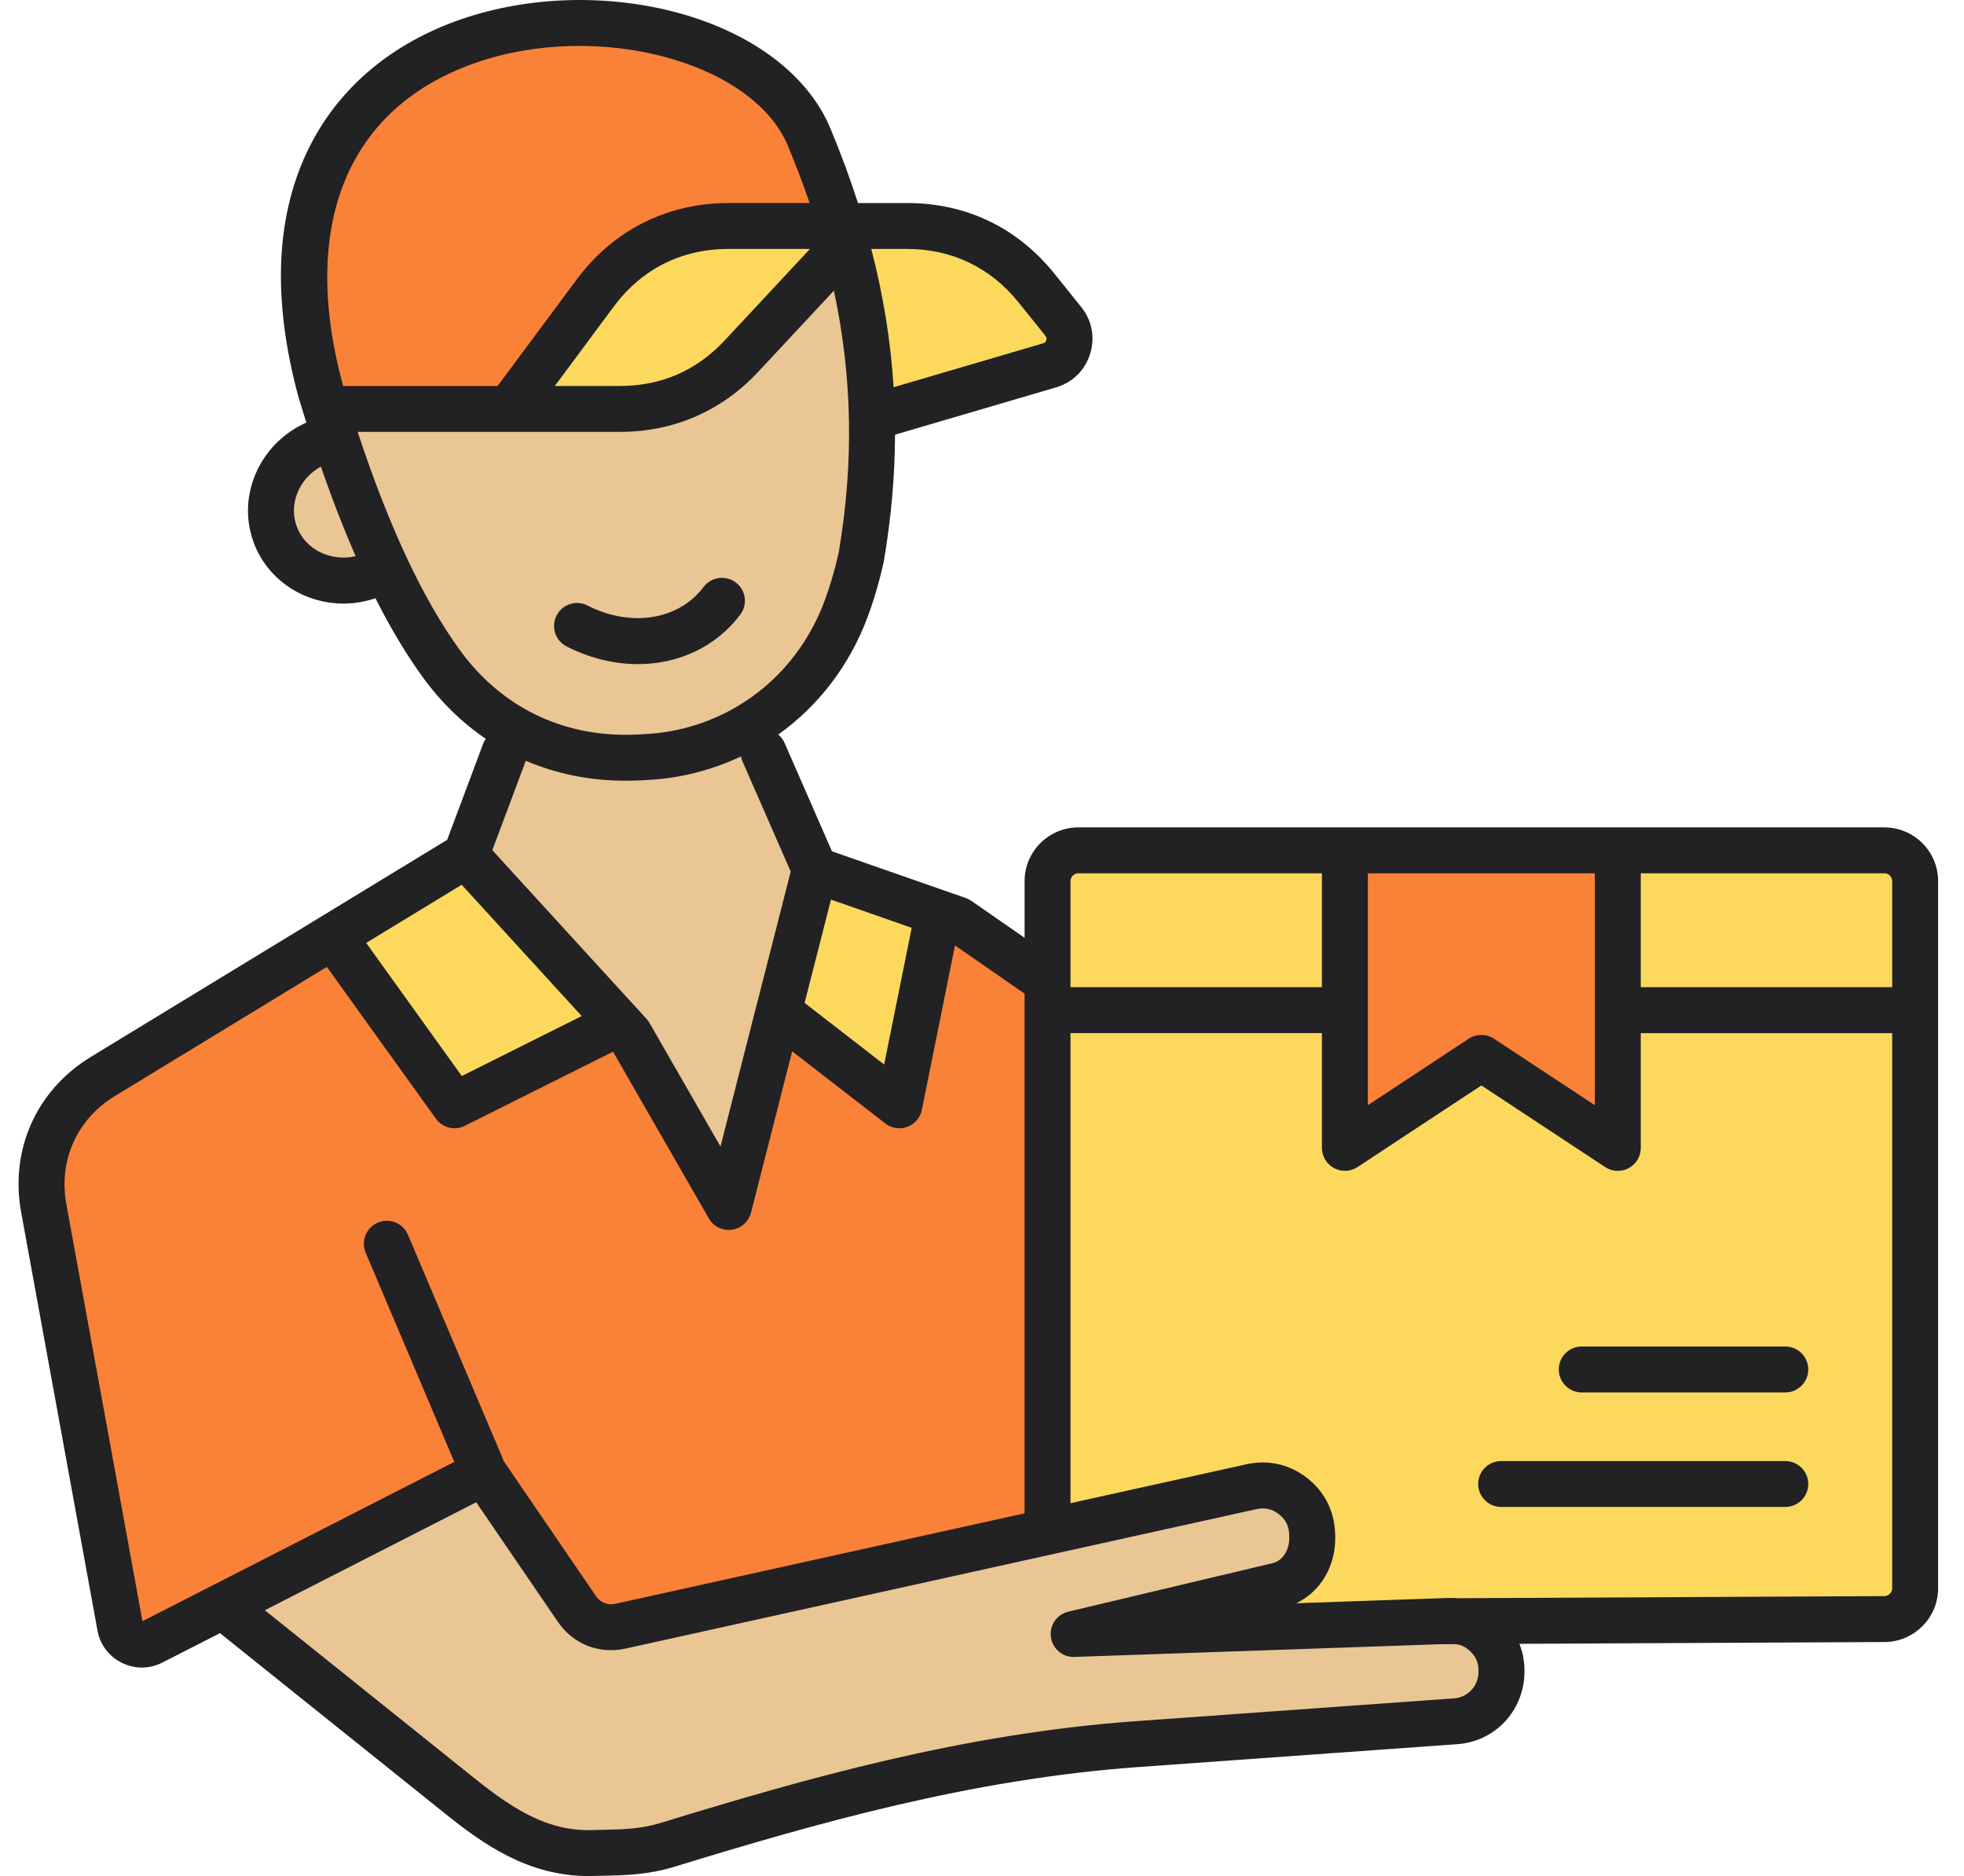 <?xml version="1.0" encoding="UTF-8"?>
<svg xmlns="http://www.w3.org/2000/svg" width="67" height="64" viewBox="0 0 67 64" fill="none">
  <path fill-rule="evenodd" clip-rule="evenodd" d="M36.816 28.809H64.314C64.892 28.809 65.364 29.281 65.364 29.858V53.983C65.364 54.56 64.892 55.033 64.314 55.033H36.816C36.239 55.033 35.766 54.56 35.766 53.983V29.858C35.766 29.281 36.239 28.809 36.816 28.809Z" fill="#FCD95D"></path>
  <path fill-rule="evenodd" clip-rule="evenodd" d="M55.22 28.73V38.881L50.564 35.812L45.91 38.881V28.73H55.22Z" fill="#FA8138"></path>
  <path fill-rule="evenodd" clip-rule="evenodd" d="M35.475 52.046L21.116 55.22C20.633 55.327 20.171 55.145 19.892 54.736L16.732 50.111L13.438 42.328C13.382 42.195 13.228 42.134 13.095 42.19C12.963 42.246 12.901 42.4 12.956 42.532L16.168 50.115L4.472 56.09L1.748 41.171C1.599 40.354 1.686 39.518 2.026 38.758C2.367 37.999 2.935 37.379 3.644 36.946L11.29 32.288L15.295 37.859C15.344 37.928 15.424 37.967 15.507 37.967C15.548 37.967 15.587 37.958 15.624 37.94L21.119 35.19L24.633 41.307C24.68 41.388 24.765 41.438 24.859 41.438C24.87 41.438 24.882 41.437 24.894 41.435C25 41.421 25.086 41.345 25.112 41.242L26.714 34.967L30.52 37.914C30.566 37.949 30.622 37.969 30.679 37.969C30.711 37.969 30.742 37.962 30.772 37.952C30.855 37.92 30.918 37.847 30.936 37.758L32.224 31.371L35.475 33.625V52.046Z" fill="#FA8138"></path>
  <path fill-rule="evenodd" clip-rule="evenodd" d="M27.984 30.005L31.704 31.307L30.508 37.241L26.858 34.414L27.984 30.005ZM15.59 37.372L11.739 32.012L15.846 29.512L20.695 34.817L15.59 37.372Z" fill="#FCD95D"></path>
  <path fill-rule="evenodd" clip-rule="evenodd" d="M26.292 34.517L24.767 40.49L21.704 35.159C21.695 35.142 21.683 35.127 21.67 35.112L16.194 29.121L17.64 25.258L18.143 25.474C19.154 25.907 20.231 26.111 21.328 26.111C21.407 26.111 21.486 26.11 21.565 26.108C22.077 26.095 22.578 26.06 23.082 25.969C23.764 25.843 24.427 25.631 25.054 25.334L25.669 25.043L25.792 25.712C25.794 25.728 25.8 25.747 25.808 25.762L27.526 29.689L26.293 34.513L26.292 34.517Z" fill="#EAC695"></path>
  <path fill-rule="evenodd" clip-rule="evenodd" d="M22.987 25.456C22.51 25.543 22.034 25.575 21.549 25.588C19.007 25.655 16.754 24.543 15.262 22.484C13.668 20.284 12.552 17.465 11.703 14.899L11.476 14.213H21.147C22.839 14.213 24.334 13.562 25.488 12.325L28.749 8.828L28.958 9.807C29.608 12.851 29.647 15.864 29.127 18.933L29.125 18.946L29.122 18.959C28.99 19.546 28.824 20.13 28.613 20.695C27.686 23.176 25.597 24.978 22.987 25.456ZM24.419 20.339C23.324 21.797 21.347 21.908 19.804 21.122C19.674 21.057 19.518 21.107 19.452 21.236C19.387 21.364 19.437 21.522 19.565 21.587C20.245 21.934 20.997 22.136 21.763 22.136C22.975 22.136 24.102 21.63 24.836 20.654C24.922 20.539 24.9 20.375 24.783 20.288C24.669 20.201 24.505 20.224 24.419 20.339Z" fill="#EAC695"></path>
  <path fill-rule="evenodd" clip-rule="evenodd" d="M11.44 15.746C11.792 16.766 12.179 17.777 12.612 18.765L12.866 19.342L12.252 19.483C11.173 19.731 10.022 19.199 9.634 18.137C9.433 17.585 9.475 16.987 9.735 16.461C9.945 16.035 10.28 15.689 10.694 15.458L11.239 15.156L11.44 15.746Z" fill="#EAC695"></path>
  <path fill-rule="evenodd" clip-rule="evenodd" d="M11.183 13.236C10.551 10.884 10.339 8.25 11.287 5.952C12.177 3.799 13.904 2.388 16.088 1.638C18.206 0.909 20.66 0.859 22.817 1.437C24.61 1.917 26.609 2.971 27.361 4.774C27.634 5.427 27.885 6.087 28.112 6.757L28.346 7.448H24.857C22.929 7.448 21.243 8.297 20.093 9.845L17.237 13.69H11.183V13.236Z" fill="#FA8138"></path>
  <path fill-rule="evenodd" clip-rule="evenodd" d="M20.513 10.154C21.571 8.73 23.084 7.969 24.858 7.969H28.833L25.108 11.965C24.048 13.104 22.704 13.688 21.148 13.688H17.89L20.513 10.154ZM29.048 7.969H30.938C32.629 7.969 34.096 8.671 35.156 9.989L36.075 11.132C36.222 11.318 36.261 11.54 36.19 11.76C36.122 11.985 35.961 12.146 35.731 12.212L30.004 13.893L29.964 13.24C29.866 11.678 29.611 10.136 29.218 8.622L29.048 7.969Z" fill="#FCD95D"></path>
  <path fill-rule="evenodd" clip-rule="evenodd" d="M21.23 55.729L42.751 50.971C43.185 50.876 43.595 50.967 43.946 51.24C44.298 51.514 44.493 51.888 44.503 52.336L44.506 52.424C44.528 53.044 44.17 53.683 43.535 53.834L36.569 55.489C36.437 55.52 36.352 55.643 36.37 55.777C36.389 55.909 36.505 56.008 36.638 56.003L49.107 55.568L49.712 55.566L49.751 55.572C50.051 55.617 50.308 55.751 50.526 55.963C50.822 56.25 50.968 56.599 50.964 57.008V57.037C50.956 57.783 50.396 58.404 49.648 58.458L38.798 59.236C35.974 59.438 33.186 59.907 30.428 60.546C27.822 61.149 25.258 61.9 22.701 62.683C21.959 62.91 21.283 62.93 20.516 62.945C20.41 62.948 20.305 62.951 20.2 62.953C18.483 63 17.151 62.106 15.862 61.072L8.081 54.833L16.421 50.574L19.465 55.031C19.863 55.618 20.534 55.883 21.23 55.729Z" fill="#EAC695"></path>
  <path fill-rule="evenodd" clip-rule="evenodd" d="M60.904 49.843H51.209C50.777 49.843 50.426 50.193 50.426 50.625C50.426 51.058 50.777 51.408 51.209 51.408H60.904C61.336 51.408 61.687 51.058 61.687 50.625C61.687 50.194 61.336 49.843 60.904 49.843ZM60.904 45.935H53.959C53.527 45.935 53.176 46.286 53.176 46.718C53.176 47.15 53.527 47.502 53.959 47.502H60.904C61.336 47.502 61.687 47.15 61.687 46.718C61.687 46.286 61.336 45.935 60.904 45.935ZM64.551 54.184C64.551 54.328 64.427 54.45 64.28 54.45L49.73 54.522C49.629 54.514 49.529 54.509 49.426 54.513L44.218 54.694C45.052 54.299 45.582 53.41 45.549 52.389L45.545 52.297C45.52 51.545 45.18 50.877 44.586 50.416C43.992 49.955 43.26 49.789 42.525 49.952L36.519 51.28V35.244H45.096V39.158C45.096 39.447 45.254 39.712 45.509 39.849C45.762 39.985 46.07 39.972 46.31 39.814L50.536 37.029L54.759 39.814C54.89 39.9 55.04 39.943 55.19 39.943C55.318 39.943 55.446 39.913 55.562 39.85C55.816 39.713 55.974 39.448 55.974 39.16V35.245H64.551V54.184ZM49.671 56.089C49.858 56.116 50.016 56.197 50.16 56.337C50.353 56.525 50.442 56.737 50.439 57.006V57.032C50.434 57.515 50.076 57.904 49.607 57.938L38.757 58.716C32.867 59.138 27.519 60.661 22.546 62.185C21.855 62.397 21.259 62.41 20.503 62.424C20.398 62.427 20.293 62.429 20.183 62.432C18.736 62.472 17.581 61.783 16.186 60.665L9.035 54.932L16.246 51.249L19.03 55.325C19.552 56.089 20.437 56.44 21.342 56.24L42.864 51.483C43.147 51.42 43.396 51.476 43.625 51.654C43.855 51.831 43.971 52.058 43.98 52.348L43.982 52.44C43.995 52.81 43.802 53.233 43.412 53.326L36.446 54.98C36.053 55.073 35.796 55.448 35.851 55.847C35.904 56.246 36.254 56.542 36.654 56.525L49.115 56.092L49.671 56.089ZM15.498 49.871L12.475 42.735C12.307 42.336 12.492 41.877 12.891 41.708C13.29 41.54 13.75 41.725 13.918 42.124L17.194 49.86L20.324 54.441C20.482 54.674 20.73 54.772 21.004 54.71L34.953 51.626V33.898L32.579 32.253L31.448 37.862C31.395 38.127 31.208 38.346 30.954 38.44C30.866 38.473 30.773 38.49 30.68 38.49C30.509 38.49 30.341 38.434 30.201 38.325L27.024 35.865L25.62 41.369C25.54 41.678 25.281 41.908 24.965 41.951C24.93 41.956 24.895 41.959 24.86 41.959C24.582 41.959 24.322 41.812 24.181 41.566L20.913 35.877L15.858 38.406C15.746 38.462 15.627 38.49 15.508 38.49C15.263 38.49 15.023 38.375 14.871 38.163L11.15 32.985L3.917 37.392C2.626 38.178 1.992 39.591 2.263 41.078L4.86 55.306L15.498 49.871ZM12.492 32.167L15.75 30.183L19.843 34.662L15.754 36.708L12.492 32.167ZM17.937 25.953C18.979 26.399 20.119 26.633 21.328 26.633C21.41 26.633 21.494 26.632 21.578 26.631C22.032 26.619 22.576 26.593 23.177 26.482C23.916 26.346 24.619 26.117 25.277 25.805C25.288 25.861 25.305 25.918 25.328 25.971L26.975 29.733L25.805 34.312C25.804 34.314 25.804 34.317 25.802 34.32L24.579 39.113L22.157 34.897C22.128 34.847 22.094 34.8 22.055 34.758L16.795 29.003L17.937 25.953ZM21.537 25.064C21.93 25.053 22.4 25.031 22.893 24.941C25.297 24.5 27.253 22.844 28.125 20.512C28.318 19.995 28.482 19.434 28.613 18.845C29.129 15.797 29.081 12.878 28.448 9.915L25.87 12.68C24.618 14.023 22.985 14.733 21.148 14.733H12.2C13.276 17.985 14.422 20.43 15.686 22.176C17.082 24.1 19.16 25.127 21.537 25.064ZM12.133 18.974C11.726 18.043 11.33 17.027 10.947 15.916C10.623 16.096 10.363 16.364 10.201 16.693C10 17.099 9.972 17.548 10.123 17.958C10.411 18.748 11.282 19.17 12.133 18.974ZM24.858 8.492H27.632L24.725 11.61C23.763 12.643 22.559 13.167 21.148 13.167H18.928L20.932 10.466C21.892 9.175 23.25 8.492 24.858 8.492ZM11.704 13.163C10.204 7.663 11.863 3.643 16.258 2.132C20.42 0.7 25.682 2.109 26.88 4.976C27.152 5.632 27.399 6.28 27.619 6.926H24.858C22.764 6.926 20.923 7.851 19.675 9.533L16.976 13.167H11.705C11.705 13.165 11.704 13.164 11.704 13.163ZM29.723 8.492C30.133 10.073 30.385 11.638 30.485 13.21L35.583 11.713C35.645 11.695 35.673 11.668 35.691 11.606C35.711 11.545 35.703 11.506 35.664 11.456L34.749 10.318C33.788 9.123 32.47 8.492 30.938 8.492H29.723ZM27.448 34.213L28.348 30.689L31.102 31.652L30.162 36.315L27.448 34.213ZM36.519 30.059V33.677H45.096V29.792H36.786C36.642 29.792 36.519 29.914 36.519 30.059ZM46.663 37.704L50.103 35.436C50.366 35.264 50.705 35.264 50.966 35.436L54.407 37.704V29.793H46.663V37.704ZM64.284 29.792H55.974V33.677H64.551V30.059C64.551 29.914 64.429 29.792 64.284 29.792ZM66.117 30.059V54.184C66.117 55.189 65.297 56.012 64.288 56.017L51.833 56.078C51.95 56.371 52.01 56.687 52.006 57.021V57.047C51.993 58.353 51.01 59.408 49.718 59.501L38.868 60.279C33.143 60.689 27.893 62.185 23.006 63.683C22.106 63.958 21.342 63.974 20.535 63.991C20.433 63.993 20.329 63.995 20.223 63.997C20.174 63.999 20.123 64 20.073 64C18.015 64 16.484 62.912 15.206 61.887L7.505 55.714L5.54 56.717C5.102 56.942 4.598 56.944 4.157 56.726C3.717 56.509 3.413 56.106 3.325 55.623L0.722 41.358C0.331 39.218 1.243 37.186 3.101 36.054L15.255 28.65L16.484 25.367C16.506 25.308 16.536 25.253 16.57 25.203C15.758 24.651 15.033 23.945 14.417 23.095C13.858 22.323 13.323 21.429 12.808 20.409C12.447 20.53 12.08 20.591 11.72 20.591C10.375 20.591 9.125 19.791 8.651 18.498C8.353 17.682 8.404 16.795 8.795 16.001C9.143 15.295 9.726 14.74 10.45 14.416C10.428 14.347 10.407 14.276 10.385 14.206C10.38 14.19 10.375 14.175 10.371 14.159C10.313 13.976 10.257 13.793 10.201 13.607C10.198 13.6 10.197 13.594 10.194 13.587C9.265 10.187 9.397 7.283 10.586 4.954C11.611 2.948 13.396 1.46 15.747 0.652C18.051 -0.139 20.753 -0.214 23.165 0.448C25.693 1.143 27.574 2.574 28.325 4.373C28.684 5.233 28.997 6.083 29.269 6.926H30.938C32.961 6.926 34.7 7.759 35.97 9.336L36.885 10.474C37.253 10.931 37.363 11.515 37.187 12.075C37.011 12.635 36.589 13.05 36.024 13.216L30.533 14.829C30.528 16.244 30.402 17.671 30.154 19.127C30.153 19.14 30.15 19.152 30.148 19.165C30 19.832 29.813 20.469 29.593 21.061C28.975 22.714 27.91 24.088 26.549 25.059C26.639 25.134 26.714 25.23 26.765 25.345L28.381 29.041L32.948 30.636C33.015 30.66 33.079 30.692 33.136 30.732L34.953 31.992V30.059C34.953 29.049 35.775 28.226 36.786 28.226H64.284C65.295 28.226 66.117 29.047 66.117 30.059ZM21.764 22.656C20.962 22.656 20.128 22.459 19.328 22.052C18.942 21.855 18.79 21.383 18.987 20.998C19.183 20.613 19.654 20.459 20.041 20.656C21.525 21.413 23.153 21.153 24.002 20.025C24.262 19.679 24.753 19.61 25.099 19.87C25.445 20.13 25.514 20.621 25.254 20.967C24.424 22.071 23.144 22.656 21.764 22.656Z" fill="#222124"></path>
</svg>
